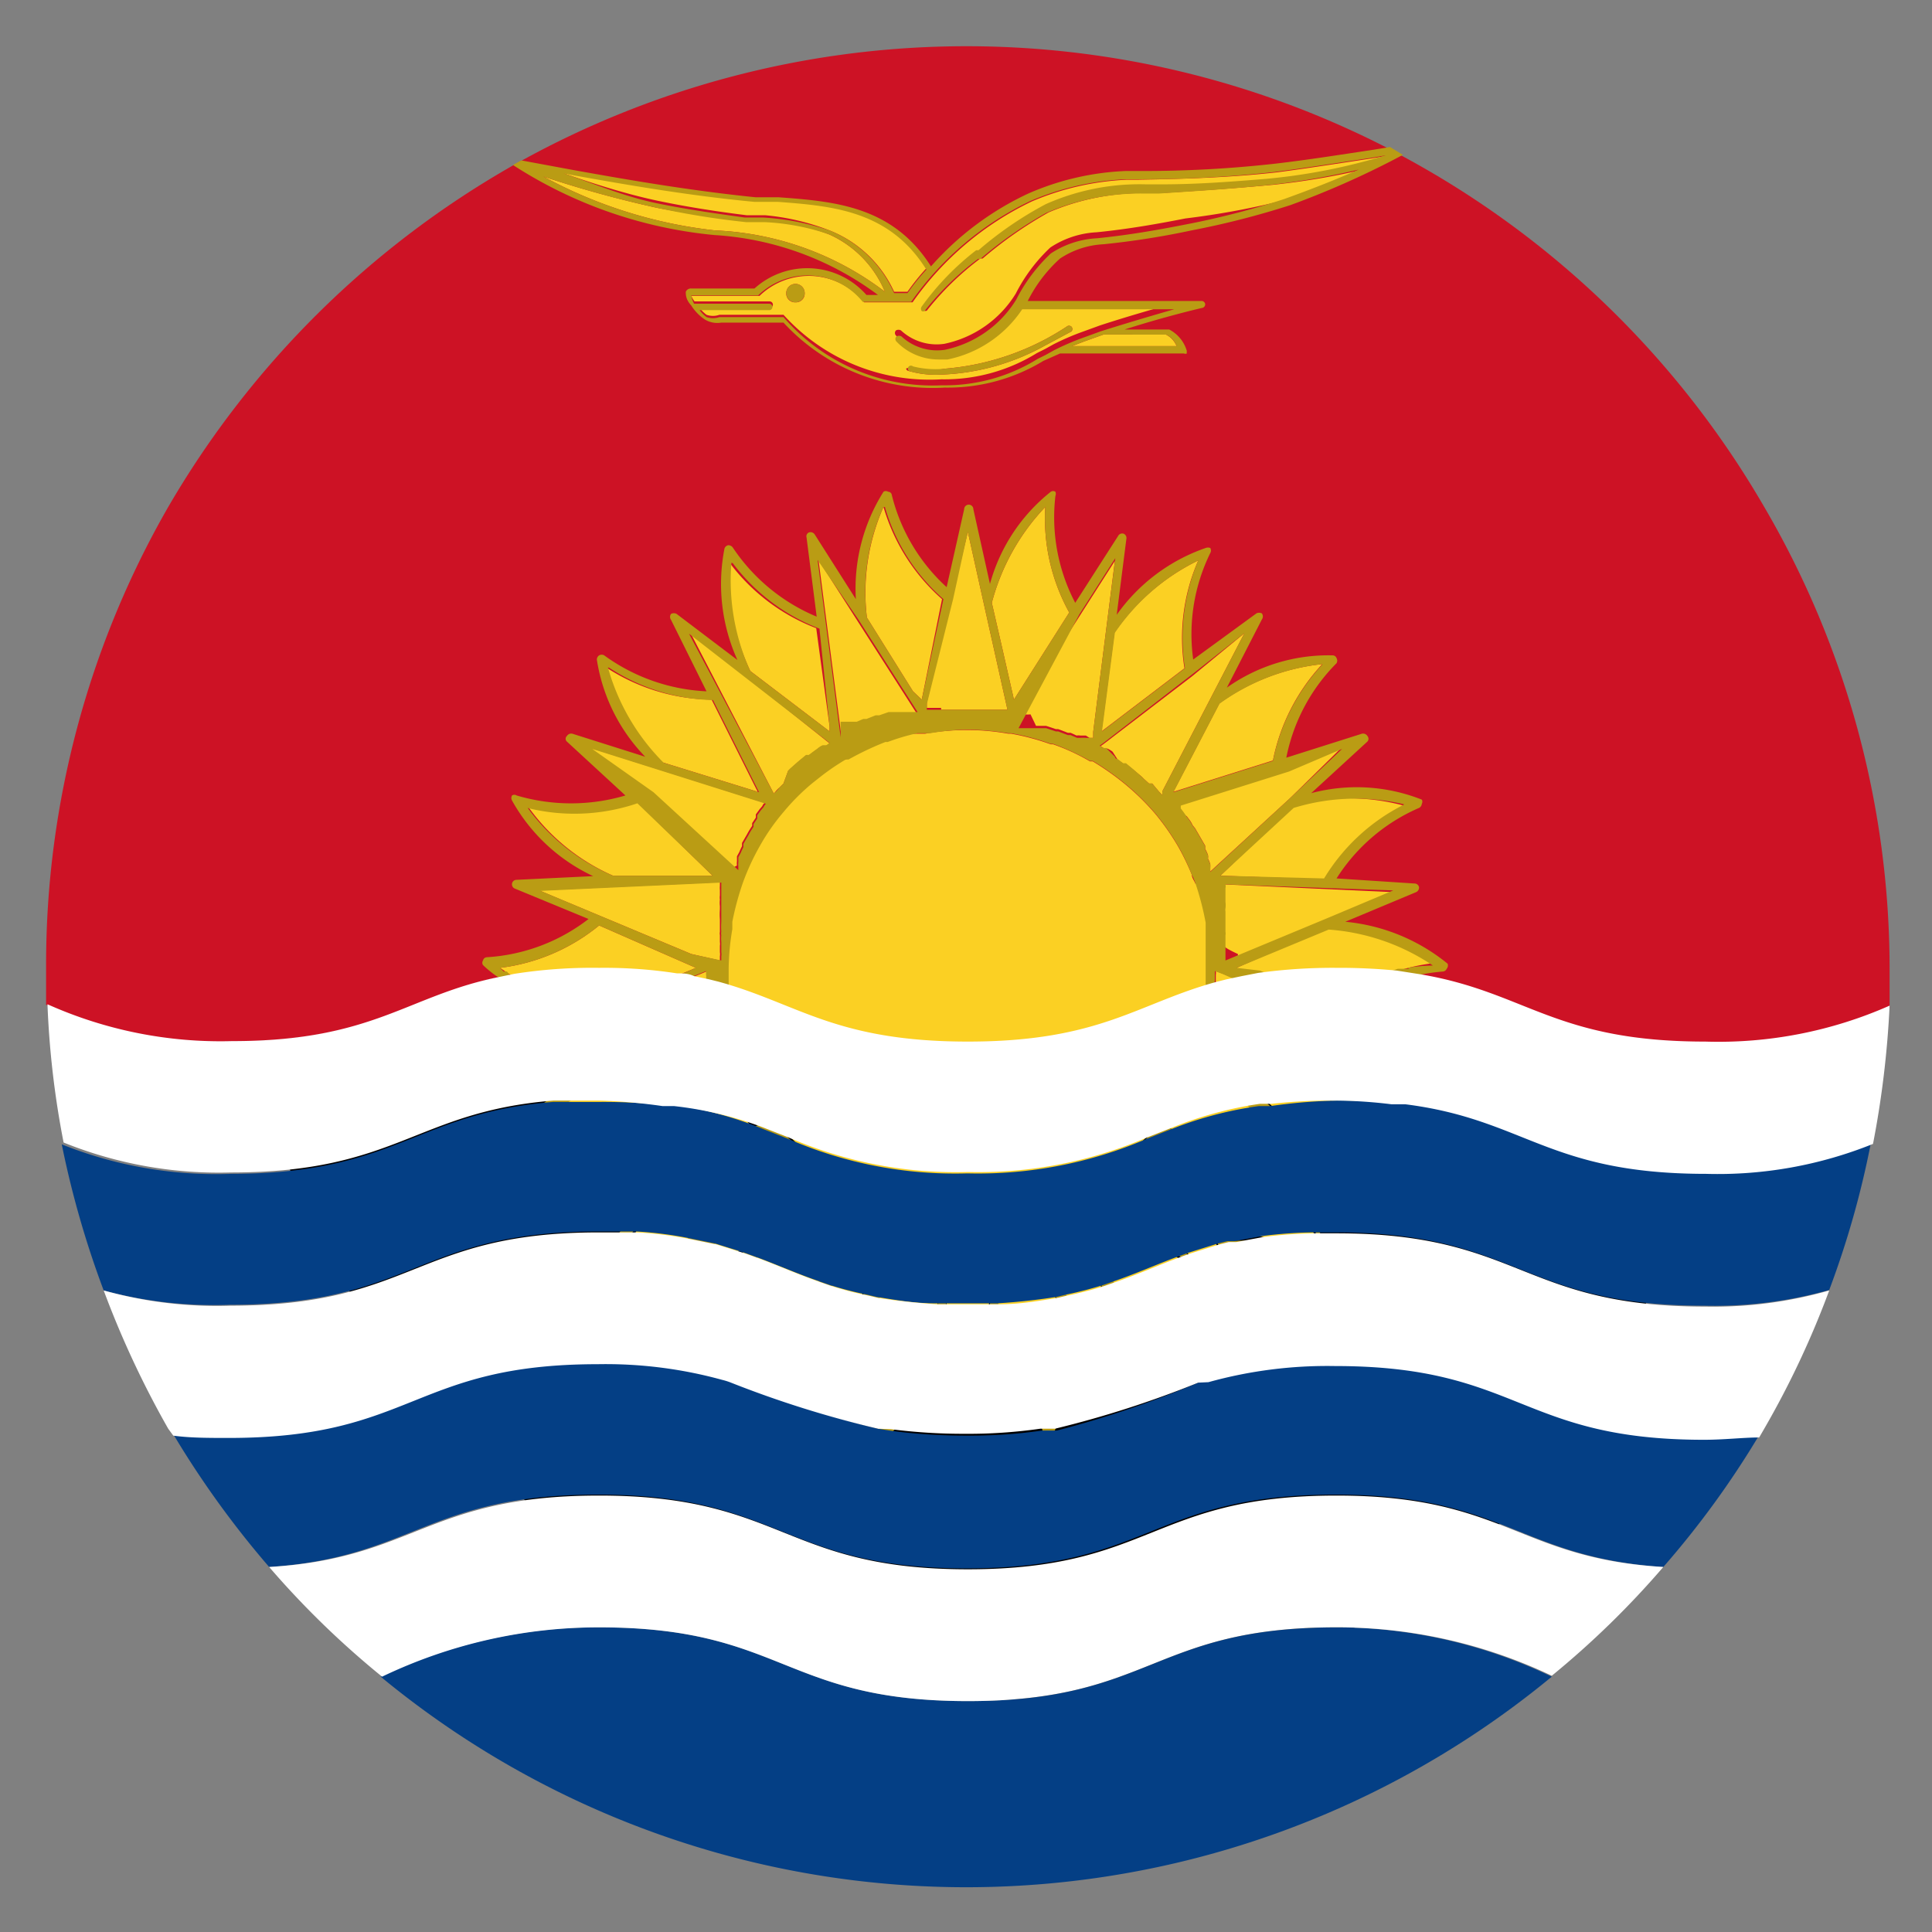 <svg id="Layer_1" data-name="Layer 1" xmlns="http://www.w3.org/2000/svg" viewBox="0 0 41.92 41.92"><rect x="0" y="0" width="41.92" height="41.92" fill="#808080" stroke="none"/><defs><style>.cls-1{fill:#cd1225;}.cls-2{fill:#fbd023;}.cls-3{fill:#ba9c14;}.cls-4{fill:#043f85;}.cls-5{fill:#fff;}.cls-6{fill:none;}</style></defs><path d="M31.44,10.6c6.49,6.49,7.06,16.5,1.26,22.3s-15.8,5.23-22.3-1.27S3.34,15.14,9.14,9.34,24.94,4.11,31.44,10.6Z"/><path class="cls-1" d="M41,21c0,.3,0,.59,0,.87a9.18,9.18,0,0,1-4,.8c-3.28,0-3.87-1.07-6.18-1.46l-.51-.08h0A12.84,12.84,0,0,0,29,21a11.82,11.82,0,0,0-1.7.11l-.36.07-.33.07-.2.05c-1.73.47-2.53,1.3-5.41,1.3s-3.69-.83-5.41-1.3l-.2-.05L15,21.2h0c-.12,0-.24,0-.37-.06A10.3,10.3,0,0,0,13,21a10.9,10.9,0,0,0-1.87.14l-.29.06c-2,.43-2.73,1.4-5.84,1.4a9.18,9.18,0,0,1-4-.8c0-.28,0-.57,0-.87A19.93,19.93,0,0,1,3.65,11a20.22,20.22,0,0,1,7.48-7.41l.18-.1a20,20,0,0,1,18.85-.25l.33.18A20.05,20.05,0,0,1,38.28,11,19.84,19.84,0,0,1,41,21Z"/><path class="cls-2" d="M18,15.76l0,.11-1.72-1.31a4.75,4.75,0,0,1-.45-2.35,4.24,4.24,0,0,0,1.88,1.42Z"/><path class="cls-2" d="M18.53,15.89l-.11,0-.08,0-.08,0V16l-.5-3.85.85,1.33,1.28,2H19.8l-.09,0a.61.61,0,0,1-.13,0l-.09,0-.13,0-.08,0-.2.07H19l-.2.09-.07,0a.84.84,0,0,0-.14.06Z"/><path class="cls-2" d="M20.44,13,20,15.18,19.81,15l-1-1.6A4.6,4.6,0,0,1,19.17,11,4.24,4.24,0,0,0,20.44,13Z"/><path class="cls-2" d="M20.42,15.36h-.23l-.08,0,0-.12L20.65,13h0L21,11.54l.38,1.71.48,2.15h-.08l-.09,0H20.42Z"/><path class="cls-2" d="M22.68,11a4.22,4.22,0,0,0,.52,2.29L22,15.18l-.25-1.1-.23-1A4.78,4.78,0,0,1,22.68,11Z"/><path class="cls-2" d="M22.36,15.5a.61.61,0,0,1-.13,0l-.09,0h-.08l1.35-2.11h0l.78-1.22L24,13.67h0l-.28,2.21,0,.13-.08,0-.08-.05s-.07,0-.12,0a.2.2,0,0,0-.08,0l-.13-.06-.06,0-.21-.08-.05,0-.21-.07-.07,0-.15,0Z"/><path class="cls-2" d="M25.7,14.5l-1.8,1.37.28-2.14A4.68,4.68,0,0,1,26,12.16,4.18,4.18,0,0,0,25.7,14.5Z"/><path class="cls-2" d="M24.14,16.31a.47.47,0,0,0-.12-.07l-.06,0-.08-.05.07-.05,1.92-1.47h0L27,13.74l-1.78,3.43,0,.08-.06-.06-.06-.07L25,17,24.93,17l-.11-.1-.05-.05-.17-.14a.08.08,0,0,0,0,0l-.17-.14-.06,0-.12-.09Z"/><path class="cls-2" d="M28.69,14.41a4.3,4.3,0,0,0-1.07,2.09l-2.16.68,1-1.92A4.65,4.65,0,0,1,28.69,14.41Z"/><path class="cls-2" d="M25.46,17.57l-.06-.08-.06-.06h0l2.35-.74h0l1.39-.44L28,17.31h0l-1.74,1.6,0-.08a.59.59,0,0,0,0-.08.61.61,0,0,0-.05-.12.2.2,0,0,0,0-.08.75.75,0,0,0-.06-.13l0-.07-.11-.19s0,0,0,0h0l-.11-.19-.05-.06a.63.63,0,0,0-.07-.12l-.06-.08Z"/><path class="cls-2" d="M28.07,17.48a4.59,4.59,0,0,1,2.39,0,4.25,4.25,0,0,0-1.73,1.6L26.48,19Z"/><path class="cls-2" d="M26.57,20.53v-.09l0-.15s0-.05,0-.06l0-.22V20c0-.07,0-.15,0-.22a.19.19,0,0,1,0-.07.57.57,0,0,0,0-.14s0-.06,0-.08,0-.09,0-.14l0-.08a.19.19,0,0,0,0-.08h0l3.92.18-1.45.6h0l-2.18.91a.28.28,0,0,0,0-.09v-.09S26.57,20.57,26.57,20.53Z"/><path class="cls-2" d="M28.83,20.12a4.63,4.63,0,0,1,2.26.78,4.28,4.28,0,0,0-2.17.92L26.83,21Z"/><path class="cls-2" d="M26.38,22.47s0-.06,0-.08a.83.83,0,0,0,0-.15.19.19,0,0,1,0-.07c0-.07,0-.14,0-.21V21.9l0-.21s0-.05,0-.08,0-.1,0-.14v-.09s0-.09,0-.13v-.1a.25.25,0,0,0,0-.08l.16.06,3.48,1.45-3.92.18h0a.19.19,0,0,0,0-.07l0-.09Z"/><path class="cls-2" d="M28.64,22.86a4.55,4.55,0,0,1,1.85,1.51,4.23,4.23,0,0,0-2.35.11L26.48,23Z"/><path class="cls-2" d="M27.61,25.18l-2.27-.71.06-.06.06-.08.07-.1.06-.08.08-.12,0-.05a1.18,1.18,0,0,1,.11-.19l0-.05a1.86,1.86,0,0,0,.1-.2.25.25,0,0,0,0-.07l.06-.12a.36.36,0,0,0,0-.09.43.43,0,0,0,.05-.12.2.2,0,0,0,0-.08l0-.08,1.84,1.69h0l1.07,1-1.51-.47Z"/><path class="cls-2" d="M27.52,25.37a4.55,4.55,0,0,1,1.23,2.05,4.3,4.3,0,0,0-2.25-.7l-1-2Z"/><path class="cls-2" d="M24.14,25.59l.07-.05a.94.94,0,0,0,.12-.09l.06,0,.16-.13.05,0,.17-.15.05-.05a.47.47,0,0,0,.1-.1l.07-.06.09-.1.06-.07.06-.06L27,28.16,24,25.81l-.07,0,.07-.05.08-.05Z"/><path class="cls-2" d="M25.62,27.34a4.75,4.75,0,0,1,.45,2.35,4.24,4.24,0,0,0-1.88-1.42l-.27-2.13,0-.11Z"/><path class="cls-2" d="M22.36,26.39l.08,0,.14,0,.08,0,.2-.07.06,0,.2-.08s.05,0,.07,0a.75.75,0,0,0,.13-.06l.09,0,.11-.05.09-.05.07,0,0,.24.48,3.68-.85-1.33h0l-1.27-2,.08,0,.09,0Z"/><path class="cls-2" d="M23.15,28.55a4.6,4.6,0,0,1-.38,2.36,4.17,4.17,0,0,0-1.28-2l.5-2.21Z"/><path class="cls-2" d="M20.41,26.54h1.34l.08,0v.07L21,30.36l-.34-1.54h0l-.51-2.25V26.5l.08,0h.22Z"/><path class="cls-2" d="M20,26.73l.47,2.11a4.64,4.64,0,0,1-1.16,2.08,4.15,4.15,0,0,0-.53-2.29l.81-1.27Z"/><path class="cls-2" d="M18,28.22l.31-2.35.07,0,.08.05.12.05.08,0,.14.06.06,0,.2.08.06,0,.21.07.07,0,.14,0,.09,0,.13,0,.09,0,.08,0-2.13,3.32.2-1.57Z"/><path class="cls-2" d="M18,26v.09l-.27,2.05A4.66,4.66,0,0,1,16,29.74a4.27,4.27,0,0,0,.29-2.34Z"/><path class="cls-2" d="M16.94,24.87l.07.07.11.1.05.05.16.15.05,0,.17.14.06,0,.12.09.07.05.11.08.08,0,.07.05-.07,0-1.92,1.46h0l-1.15.88.73-1.41h0l.83-1.6.26-.5.05.06.07.07Z"/><path class="cls-2" d="M16.48,24.72l0,0-1,1.89a4.65,4.65,0,0,1-2.23.85,4.28,4.28,0,0,0,1.07-2.1Z"/><path class="cls-2" d="M14,24.59,15.73,23l0,.08a.3.3,0,0,0,0,.08s0,.08,0,.12l0,.08c0,.05,0,.09.07.13l0,.07.1.19,0,0v0l.12.18,0,.06.08.12a.35.35,0,0,1,0,.08l.08.1.06.08.05.06h0l-2.35.74h0l-1.39.43L14,24.59Z"/><path class="cls-2" d="M15.46,23l-1.59,1.46a4.79,4.79,0,0,1-2.4,0,4.37,4.37,0,0,0,1.74-1.61Z"/><path class="cls-2" d="M15.64,22.76l-3.94-.18,1.46-.6h0l2.19-.91v.08a.28.28,0,0,1,0,.09v.14a.19.19,0,0,1,0,.08l0,.15a.2.2,0,0,0,0,.07,1.92,1.92,0,0,0,0,.22V22a1.55,1.55,0,0,0,0,.21s0,0,0,.07a.83.83,0,0,0,0,.15.19.19,0,0,0,0,.07l0,.14,0,.08,0,.08Z"/><path class="cls-2" d="M15.1,21l-2,.83A4.6,4.6,0,0,1,10.85,21,4.2,4.2,0,0,0,13,20.08Z"/><path class="cls-2" d="M15.62,19.14h0l0,.08a.46.46,0,0,0,0,.09l0,.12a.29.29,0,0,0,0,.09.57.57,0,0,0,0,.14s0,.05,0,.07a1.43,1.43,0,0,0,0,.22V20l0,.22a.17.17,0,0,0,0,.07l0,.15a.25.25,0,0,1,0,.08v.14a.28.28,0,0,1,0,.09v.09L15,20.7,11.7,19.32Z"/><path class="cls-2" d="M15.46,19,13.3,19a4.47,4.47,0,0,1-1.85-1.51,4.24,4.24,0,0,0,2.35-.11Z"/><path class="cls-2" d="M15.73,18.92l-1.84-1.69h0l-1.07-1,3.77,1.19a.18.18,0,0,0-.05.07l-.06.07-.08.11,0,.07-.08.12,0,.06a1.74,1.74,0,0,0-.11.18s0,0,0,0h0l-.11.19,0,.07a1.39,1.39,0,0,0-.06.13l-.05.09s0,.07,0,.11a.36.36,0,0,0,0,.09Z"/><path class="cls-2" d="M15.44,15.18l1,2-2.07-.64a4.71,4.71,0,0,1-1.22-2.06A4.27,4.27,0,0,0,15.44,15.18Z"/><path class="cls-2" d="M17,17l-.09.09a.46.46,0,0,0-.07.07l-.05.06-1.82-3.51L18,16.13h0l-.07.05-.08,0a.41.41,0,0,0-.11.07l-.07.05-.12.09-.06,0-.17.14,0,0-.17.15-.05.05L17,17Z"/><path class="cls-2" d="M26.08,19.13a8.19,8.19,0,0,1,.23.85V20c0,.07,0,.15,0,.22s0,.39,0,.58V21a5.24,5.24,0,0,1-.08.88v.05a7.57,7.57,0,0,1-.23.85v0l0,0h0a5.92,5.92,0,0,1-.37.81l0,.05a5.58,5.58,0,0,1-.51.72l0,.05a7.49,7.49,0,0,1-.63.63l0,0a5.88,5.88,0,0,1-.72.51l-.06,0a5.86,5.86,0,0,1-.8.38h-.06l-.2.08c-.21.06-.43.11-.65.15h-.07a4.24,4.24,0,0,1-.88.08h-.28c-.22,0-.44,0-.65-.06l-.07,0a5.36,5.36,0,0,1-.85-.23h-.05a5.34,5.34,0,0,1-.8-.38l-.06,0a6,6,0,0,1-.73-.51l0,0a6,6,0,0,1-.62-.62l0-.05a6,6,0,0,1-.51-.73h0s0,0,0,0a4.48,4.48,0,0,1-.37-.8l0,0v0a5.9,5.9,0,0,1-.23-.85v-.06a6.38,6.38,0,0,1-.07-.87v-.07a6.67,6.67,0,0,1,.07-.89V20a6.28,6.28,0,0,1,.23-.85v0s0,0,0,0h0a5.23,5.23,0,0,1,.37-.8h0s0,0,0,0a4.56,4.56,0,0,1,.51-.73l0,0a4.69,4.69,0,0,1,.63-.63l0,0c.06-.06.13-.1.19-.15a4.93,4.93,0,0,1,.53-.36l.06,0a4.48,4.48,0,0,1,.8-.37l0,0h0a4.71,4.71,0,0,1,.64-.19l.21,0h.07a5.24,5.24,0,0,1,.88-.08H21a5.14,5.14,0,0,1,.88.08h.06a5.2,5.2,0,0,1,.86.23l.05,0a4.48,4.48,0,0,1,.8.37l.06,0a5.88,5.88,0,0,1,.72.51l0,0a5.28,5.28,0,0,1,.63.62l0,0a5.3,5.3,0,0,1,.51.73v0l0,0a5.48,5.48,0,0,1,.29.6c0,.07.06.14.08.2h0s0,0,0,0Z"/><path class="cls-3" d="M31.41,20.91A4.12,4.12,0,0,0,29.19,20l1.53-.64a.11.11,0,0,0,.07-.11.1.1,0,0,0-.1-.08L29,19.06a4,4,0,0,1,1.79-1.53.11.11,0,0,0,.06-.09.09.09,0,0,0,0-.09,3.84,3.84,0,0,0-2.4-.14l1.22-1.12a.09.09,0,0,0,0-.12.11.11,0,0,0-.12-.05l-1.64.52A4,4,0,0,1,29,14.39a.11.11,0,0,0,0-.11.09.09,0,0,0-.08-.06,3.81,3.81,0,0,0-2.3.7l.76-1.48a.11.11,0,0,0,0-.13.13.13,0,0,0-.12,0l-1.37,1A4,4,0,0,1,26.26,12a.11.11,0,0,0,0-.11.14.14,0,0,0-.1,0,3.94,3.94,0,0,0-1.93,1.45l.21-1.65a.1.1,0,0,0-.06-.11.1.1,0,0,0-.12.05l-.93,1.45a4,4,0,0,1-.43-2.32.12.12,0,0,0,0-.09.09.09,0,0,0-.1,0,3.85,3.85,0,0,0-1.32,2l-.36-1.62a.1.1,0,0,0-.2,0l-.38,1.69a4,4,0,0,1-1.19-2,.08.08,0,0,0-.08-.07.09.09,0,0,0-.1,0A3.94,3.94,0,0,0,18.57,13l-.89-1.4a.11.11,0,0,0-.12-.05.09.09,0,0,0-.06.11l.22,1.72a4.07,4.07,0,0,1-1.82-1.5.12.12,0,0,0-.1-.05.11.11,0,0,0-.08.07A4,4,0,0,0,16,14.32l-1.32-1a.13.13,0,0,0-.12,0,.11.11,0,0,0,0,.13L15.33,15a4.09,4.09,0,0,1-2.22-.78.11.11,0,0,0-.11,0,.11.11,0,0,0-.05.09A3.87,3.87,0,0,0,14,16.42l-1.58-.5a.11.11,0,0,0-.12.05.08.08,0,0,0,0,.12l1.27,1.17a4.16,4.16,0,0,1-2.36,0,.09.09,0,0,0-.1,0,.11.11,0,0,0,0,.11,3.91,3.91,0,0,0,1.76,1.64l-1.66.08a.1.1,0,0,0-.1.08.1.1,0,0,0,.06.11l1.6.66a4,4,0,0,1-2.21.83.09.09,0,0,0-.08.07.09.09,0,0,0,0,.1,2.36,2.36,0,0,0,.28.23,4.8,4.8,0,0,0,1.94.71l-1.53.64a.1.1,0,0,0,0,.19l1.73.08a3.9,3.9,0,0,1-1,1.07,4,4,0,0,1-.8.46.11.11,0,0,0-.06.09.09.09,0,0,0,.06.09,2.76,2.76,0,0,0,1.31.24,5.81,5.81,0,0,0,1.09-.11l-1.22,1.13a.08.08,0,0,0,0,.12.1.1,0,0,0,.08.05h0l1.64-.52a3.83,3.83,0,0,1-.53,1.29,5,5,0,0,1-.62.77.08.08,0,0,0,0,.1.09.09,0,0,0,.08.06h.16A4.34,4.34,0,0,0,15.3,27l-.76,1.48a.11.11,0,0,0,0,.13.08.08,0,0,0,.06,0l.06,0,1.37-1.05a4.06,4.06,0,0,1-.39,2.33.06.06,0,0,0,0,.06.06.06,0,0,0,0,0s.05,0,.08,0h.1a4.28,4.28,0,0,0,1.85-1.43l-.21,1.65a.09.09,0,0,0,.06.11h0a.09.09,0,0,0,.08,0l.93-1.46A4.06,4.06,0,0,1,19.05,31s0,.06,0,.1a.09.09,0,0,0,.05.09l.05,0,.05,0a.6.6,0,0,0,.18-.14,4.46,4.46,0,0,0,1.14-1.87l.36,1.62a.1.1,0,0,0,.2,0l.37-1.69a3.89,3.89,0,0,1,1.17,1.93l0,.1a.11.11,0,0,0,.08.08h0a.12.12,0,0,0,.08,0,1.13,1.13,0,0,0,.11-.19,4.38,4.38,0,0,0,.43-2.16l.9,1.41a.09.09,0,0,0,.08,0h0a.1.1,0,0,0,.06-.11l-.22-1.71A3.94,3.94,0,0,1,26,30h0a.12.12,0,0,0,.08,0h0a.14.14,0,0,0,.08-.07v0a3.89,3.89,0,0,0-.29-2.36l1.32,1,.06,0,.06,0a.11.11,0,0,0,0-.13L26.63,27l0,0h.18a4,4,0,0,1,2,.77s0,0,.06,0h0a.1.1,0,0,0,.06-.09,2.49,2.49,0,0,0-.27-.89,5.16,5.16,0,0,0-.83-1.26l1.59.5h0a.11.11,0,0,0,.09-.05.09.09,0,0,0,0-.12l-1.27-1.17a3.92,3.92,0,0,1,2.36,0,.1.1,0,0,0,.1,0,.14.14,0,0,0,0-.11,2.83,2.83,0,0,0-.35-.52h0A5.05,5.05,0,0,0,29,22.84l1.66-.08a.1.1,0,0,0,.1-.08.11.11,0,0,0-.07-.11l-1.59-.66a3.67,3.67,0,0,1,1.66-.75,4.27,4.27,0,0,1,.55-.08.1.1,0,0,0,.08-.06A.11.11,0,0,0,31.41,20.91Zm-1.18-1.59-1.45.61-2.19.91s0-.06,0-.09v-.09s0-.09,0-.14v-.08l0-.15a.17.17,0,0,0,0-.07l0-.21V20c0-.07,0-.15,0-.22a.19.19,0,0,1,0-.07.57.57,0,0,0,0-.14s0-.06,0-.08l0-.14,0-.08a.19.19,0,0,0,0-.08h0ZM25.1,24.46l-.24.26-.08.09-.09.08-.07.07-.15.13,0,0a5.88,5.88,0,0,1-.72.51l-.06,0a5.3,5.3,0,0,1-.8.38h-.06l-.21.07a6,6,0,0,1-.64.15h-.06a4.4,4.4,0,0,1-.89.08h-.28c-.22,0-.44,0-.65-.06l-.07,0a5.36,5.36,0,0,1-.85-.23h-.05a5.34,5.34,0,0,1-.8-.38l-.06,0a6,6,0,0,1-.73-.51l0,0-.16-.14a1.14,1.14,0,0,1-.11-.11.57.57,0,0,1-.11-.11,2,2,0,0,1-.24-.26l0-.05a4.56,4.56,0,0,1-.51-.73h0s0,0,0,0a4.48,4.48,0,0,1-.37-.8l0,0v0a6.28,6.28,0,0,1-.23-.85v-.06a1.1,1.1,0,0,0,0-.18.28.28,0,0,1,0-.09q0-.12,0-.27c0-.11,0-.22,0-.33v-.07a5.35,5.35,0,0,1,.08-.89V20a6.28,6.28,0,0,1,.23-.85v0s0,0,0,0h0a5.23,5.23,0,0,1,.37-.8h0s0,0,0,0a4.56,4.56,0,0,1,.51-.73l0,0a4.69,4.69,0,0,1,.63-.63l0,0,.19-.15a4.93,4.93,0,0,1,.53-.36l.06,0a6.55,6.55,0,0,1,.8-.38h.05a4.71,4.71,0,0,1,.64-.19l.21,0h.07a5.24,5.24,0,0,1,.88-.08H21a6.4,6.4,0,0,1,.88.08h.06a5.2,5.2,0,0,1,.86.23l.05,0a5.3,5.3,0,0,1,.8.37l.06,0a5.88,5.88,0,0,1,.72.51s0,0,0,0a5.28,5.28,0,0,1,.63.62l0,0a5.3,5.3,0,0,1,.51.73v0l0,0a4.85,4.85,0,0,1,.29.61,1.54,1.54,0,0,1,.08.19h0s0,0,0,0v0a6.24,6.24,0,0,1,.22.85V20c0,.07,0,.15,0,.22s0,.39,0,.58V21c0,.11,0,.22,0,.33h0l0,.23v.05a2.34,2.34,0,0,1,0,.26v.05a5.88,5.88,0,0,1-.22.85v0l0,0h0a5.92,5.92,0,0,1-.37.81l0,.05a5.58,5.58,0,0,1-.51.72Zm5.36-7a4.25,4.25,0,0,0-1.73,1.6L26.48,19l1.59-1.47A4.58,4.58,0,0,1,30.46,17.45Zm-1.34-1.21L28,17.31h0l-1.74,1.61,0-.08a.59.59,0,0,0,0-.08.61.61,0,0,0-.05-.12.3.3,0,0,0,0-.08.75.75,0,0,0-.06-.13l0-.07-.11-.19s0,0,0,0h0l-.11-.19-.05-.06a1.27,1.27,0,0,0-.07-.12l-.06-.08-.07-.1-.06-.08,0-.06h0l2.35-.74Zm-.43-1.83a4.3,4.3,0,0,0-1.07,2.09l-2.16.68,1-1.92A4.65,4.65,0,0,1,28.69,14.41Zm-2.82.21h0L27,13.74l-1.78,3.43,0,.08-.06-.06-.06-.07L25,17,24.93,17l-.11-.1-.05-.05-.17-.15,0,0-.17-.14-.06,0-.12-.09s-.05,0-.06-.05L24,16.23l-.06,0-.08-.05.07-.05ZM26,12.16a4.27,4.27,0,0,0-.29,2.34l-1.8,1.37.28-2.14A4.68,4.68,0,0,1,26,12.16Zm-2.58,1.17h0l.78-1.22L24,13.67h0l-.28,2.21,0,.13-.08,0-.08,0a.73.73,0,0,0-.12,0l-.07,0-.14-.06-.06,0-.21-.08-.05,0-.21-.07-.08,0-.14,0-.08,0-.13,0-.09,0h-.08ZM22.68,11a4.22,4.22,0,0,0,.52,2.29L22,15.18l-.25-1.1-.23-1A4.78,4.78,0,0,1,22.68,11Zm-2,2h0L21,11.54l.38,1.71.48,2.15h-.08l-.09,0H20.28l-.09,0h-.08l0-.12Zm-1.48-2a4.19,4.19,0,0,0,1.27,2L20,15.18,19.81,15l-1-1.6A4.49,4.49,0,0,1,19.17,11Zm-.57,2.45,1.28,2H19.8l-.09,0-.13,0-.09,0-.13,0-.08,0-.2.07H19l-.2.08-.07,0-.14.06-.08,0-.11,0-.08,0-.08,0V16l-.5-3.85Zm-2.73-1.23a4.24,4.24,0,0,0,1.88,1.42L18,15.76l0,.11-1.72-1.31A4.75,4.75,0,0,1,15.87,12.21Zm-.95,1.53L18,16.12l0,0-.07.05-.08,0a.41.41,0,0,0-.11.07l-.07.05-.12.09-.06,0-.17.14,0,0-.17.15-.05.05L17,17,17,17l-.09.09-.06.07-.06.06Zm-1.73.74a4.27,4.27,0,0,0,2.25.7l1,2-2.07-.64A4.71,4.71,0,0,1,13.19,14.48Zm-.37,1.76,3.77,1.19a.18.18,0,0,0-.05.07l-.06.07-.08.11,0,.07-.08.12,0,.06a1.74,1.74,0,0,0-.11.18s0,0,0,0h0l-.11.19,0,.07a1.39,1.39,0,0,0-.06.13l-.05.09s0,.07,0,.11a.36.36,0,0,0,0,.09l0,.08-1.84-1.69h0Zm-1.37,1.29a4.24,4.24,0,0,0,2.35-.11L15.46,19,13.3,19A4.47,4.47,0,0,1,11.45,17.53Zm.25,1.79,3.92-.18h0l0,.08,0,.08,0,.13,0,.09,0,.14s0,.05,0,.07,0,.14,0,.22V20a1.66,1.66,0,0,0,0,.22.17.17,0,0,0,0,.07.77.77,0,0,0,0,.15v.22a.28.28,0,0,1,0,.09v.09L15,20.7Zm.89,2.38-.16,0-.3-.08-.13,0-.13,0-.23-.09a.09.09,0,0,1-.07,0,.59.59,0,0,1-.16-.07.52.52,0,0,1-.13-.06h0l-.1-.06,0,0,0,0L11,21.08l-.07,0L10.85,21A4.2,4.2,0,0,0,13,20.08L15.1,21l-.44.19-1.55.64-.19,0-.17,0Zm-.89.88,1.46-.6h0L15,21.2h0l.32-.13v.08a.28.28,0,0,1,0,.09v.22a.77.77,0,0,0,0,.15.2.2,0,0,0,0,.07,1.92,1.92,0,0,0,0,.22V22c0,.08,0,.15,0,.22s0,0,0,.07a.83.83,0,0,0,0,.15.31.31,0,0,0,0,.08l0,.13,0,.08,0,.08h0Zm-.22,1.88.15-.09.14-.09.14-.08.13-.09.1-.07.18-.15,0,0a.58.58,0,0,0,.12-.1.8.8,0,0,0,.13-.13l.12-.13.12-.14.09-.11h0l.11-.15.16-.24,2.25.11-1.08,1-.51.47A4.75,4.75,0,0,1,11.48,24.46Zm1.34,1.19L14,24.59h0l.64-.6h0l1.1-1,0,.07,0,.09.05.12.05.08a.52.52,0,0,0,.06.13l0,.07.1.19,0,0v0l.12.18,0,.06.08.12.06.08.07.1.06.08.05.06h0l0,0h0l-2.3.72h0Zm2,1.36h0l-.14.06-.3.14-.29.1-.14,0-.13,0-.12,0-.11,0h-.1l-.14,0h-.11l.16-.19.06-.08a.42.42,0,0,0,.06-.08l.1-.12.08-.12a1,1,0,0,0,.08-.14h0a1,1,0,0,1,.08-.14.91.91,0,0,0,.07-.14,4.06,4.06,0,0,0,.23-.55l.06-.21a.42.42,0,0,0,0-.12,1.6,1.6,0,0,0,.05-.21l2.16-.67,0,0-1,1.89a2.12,2.12,0,0,1-.2.12l-.15.09a1.05,1.05,0,0,1-.11.07Zm1.24.27h0l-1.15.88L15.51,27l.14-.27h0l.83-1.6.26-.5a.34.34,0,0,0,.06.06l.06.07.09.1.06.06.1.09.06.06.16.15.05,0,.17.14.06,0,.12.09.07.05.11.08.08,0,.07.05-.07,0-1.84,1.41ZM16,29.74a4.27,4.27,0,0,0,.29-2.34l.13-.1L18,26v.09l-.23,1.73,0,.32A4.66,4.66,0,0,1,16,29.74Zm1.8.05.2-1.57.05-.3.26-2.05.07,0,.08.05.12.05.08,0,.14.06.06,0,.2.08.06,0,.21.07.07,0,.14,0,.09,0,.13,0,.09,0,.08,0-1.07,1.66Zm1.51,1.13a4.21,4.21,0,0,0-.53-2.29l.29-.45.52-.82.41-.63.36,1.59.11.52A4.64,4.64,0,0,1,19.26,30.92ZM21,30.36l-.34-1.54h0l-.12-.49-.39-1.76V26.5l.08,0h1.56l.08,0v.07l-.4,1.76Zm1.8.55a4.3,4.3,0,0,0-1.27-2l.13-.61L22,26.73l.93,1.45.23.37A4.63,4.63,0,0,1,22.77,30.91Zm.57-2.45h0l-.21-.33-1.07-1.66.08,0,.09,0,.13,0,.08,0,.14,0,.08,0,.2-.07.06,0,.2-.08.07,0a.75.75,0,0,0,.13-.06l.09,0,.11-.05.09-.05.07,0,0,.24.23,1.81.25,1.87Zm2.73,1.23a4.24,4.24,0,0,0-1.88-1.42l-.05-.42-.23-1.71V26l1.67,1.27.05,0A4.75,4.75,0,0,1,26.07,29.69ZM27,28.16l-1.23-.94L24,25.81l-.07,0,.07-.05.07,0,.12-.08.07-.05a.94.94,0,0,0,.12-.09l.06,0,.16-.13.05,0,.17-.15.05-.05.11-.1.06-.06.09-.1.06-.07.06-.06L26.43,27ZM28,25.87l.12.16a1.53,1.53,0,0,1,.11.16,1.3,1.3,0,0,1,.1.15,2.73,2.73,0,0,1,.22.41l.06.11,0,.1,0,.09,0,.09a2.55,2.55,0,0,1,.08.28c-.14-.09-.29-.17-.42-.24l-.12-.06a4.85,4.85,0,0,0-.51-.2l-.08,0-.08,0-.13,0h-.09l-.1,0h0l-.17,0-.1,0H26.8a1.62,1.62,0,0,0-.3,0l-1-2,2.06.65a3.4,3.4,0,0,1,.26.29.1.1,0,0,1,0,.05A1.83,1.83,0,0,1,28,25.87Zm1.17-.22-1.51-.47h0l-2.19-.68-.07,0,0-.06.06-.08.07-.1.06-.08.08-.12,0-.06.11-.18,0-.05a1.86,1.86,0,0,0,.1-.2.25.25,0,0,0,0-.07l.06-.12,0-.09a.54.54,0,0,0,.05-.11.36.36,0,0,0,0-.09l0-.08,1.1,1,.74.68Zm.23-2.37.15.1.14.11.28.22a.94.94,0,0,0,.1.1h0l.11.11.12.13a.12.12,0,0,0,0,.05.86.86,0,0,0,.07.1,1.16,1.16,0,0,1,.11.16,4.23,4.23,0,0,0-2.35.11L27.56,24l-1.08-1,2.16-.1.13.07.13.07C29.07,23.09,29.21,23.19,29.35,23.28Zm.88-.7-3.92.18h0a.19.19,0,0,0,0-.07l0-.09,0-.13s0-.06,0-.08a.83.83,0,0,0,0-.15.25.25,0,0,1,0-.07c0-.07,0-.14,0-.21V21.9l0-.21s0-.05,0-.08,0-.09,0-.15v-.08a.37.37,0,0,1,0-.11v-.12s0-.06,0-.08l.16.06.16.07Zm.3-1.56-.14,0-.11,0h0l-.17.06-.19.07-.13.07a.52.52,0,0,0-.13.06,4,4,0,0,0-.55.34l-.09.06-.08.07-1.65-.69L26.83,21l2-.83a4.63,4.63,0,0,1,2.26.78A3.91,3.91,0,0,0,30.53,21Z"/><path class="cls-4" d="M33.67,36.38a19.95,19.95,0,0,1-25.41,0A10.88,10.88,0,0,1,13,35.31c4,0,4,1.6,8,1.6s4-1.6,8-1.6A10.83,10.83,0,0,1,33.67,36.38Z"/><path class="cls-4" d="M38.17,31.14A19.71,19.71,0,0,1,36.09,34c-3.15-.21-3.44-1.57-7.12-1.57-4,0-4,1.6-8,1.6s-4-1.6-8-1.6c-3.69,0-4,1.36-7.13,1.57a20.48,20.48,0,0,1-2.08-2.88c.36,0,.76.05,1.21.05,4,0,4-1.6,8-1.6a9.51,9.51,0,0,1,2.7.34,1.39,1.39,0,0,1,.19.06A23,23,0,0,0,19.05,31l.32.05a12.21,12.21,0,0,0,1.6.1,11,11,0,0,0,1.64-.11l.32,0A22.22,22.22,0,0,0,26,30h0l.18-.06A9.63,9.63,0,0,1,29,29.59c4,0,4,1.6,8,1.6C37.42,31.19,37.82,31.17,38.17,31.14Z"/><path class="cls-5" d="M36.09,34a19.26,19.26,0,0,1-2.42,2.36A10.83,10.83,0,0,0,29,35.31c-4,0-4,1.6-8,1.6s-4-1.6-8-1.6a10.88,10.88,0,0,0-4.71,1.07A19.26,19.26,0,0,1,5.84,34C9,33.81,9.28,32.45,13,32.45c4,0,4,1.6,8,1.6s4-1.6,8-1.6C32.65,32.45,32.94,33.81,36.09,34Z"/><path class="cls-4" d="M40.59,24.82a19.85,19.85,0,0,1-.9,3.17,9.16,9.16,0,0,1-2.72.34c-4,0-4-1.59-8-1.59H28.5a9.35,9.35,0,0,0-1.12.08h0l-.59.11-.16,0-.2.05-.64.2-.22.08c-.49.18-.93.38-1.43.55l-.2.07a7.94,7.94,0,0,1-.81.21l-.21.05c-.38.06-.8.11-1.29.14H20.31c-.49,0-.91-.08-1.29-.14l-.21-.05a7.31,7.31,0,0,1-.81-.21l-.2-.07c-.5-.17-.94-.37-1.43-.55l-.22-.08-.64-.2-.49-.1a8.05,8.05,0,0,0-1.22-.16H13c-4,0-4,1.59-8,1.59A9.16,9.16,0,0,1,2.25,28a20.65,20.65,0,0,1-.91-3.17A9,9,0,0,0,5,25.47c3.63,0,4-1.32,7-1.56l.34,0H13a12,12,0,0,1,1.41.07l.25,0h0a7.92,7.92,0,0,1,1.88.51h0l.56.22a9.09,9.09,0,0,0,3.89.75,9.28,9.28,0,0,0,3.89-.75l.56-.22A8.15,8.15,0,0,1,27.31,24l.25,0A11.85,11.85,0,0,1,29,23.88a10.52,10.52,0,0,1,1.17.05l.3,0h0c2.61.33,3.09,1.51,6.53,1.51A9,9,0,0,0,40.59,24.82Z"/><path class="cls-5" d="M39.69,28a19.6,19.6,0,0,1-1.41,3l-.11.19c-.35,0-.75.05-1.2.05-4,0-4-1.6-8-1.6a9.63,9.63,0,0,0-2.75.35L26,30h0a22.22,22.22,0,0,1-3.11,1l-.32,0a11,11,0,0,1-1.64.11,12.21,12.21,0,0,1-1.6-.1L19.05,31A23,23,0,0,1,15.86,30a1.39,1.39,0,0,0-.19-.06,9.51,9.51,0,0,0-2.7-.34c-4,0-4,1.6-8,1.6-.45,0-.85,0-1.21-.05L3.65,31a20.56,20.56,0,0,1-1.4-3A9.16,9.16,0,0,0,5,28.33c4,0,4-1.59,8-1.59h.83a8.05,8.05,0,0,1,1.22.16l.49.1.64.2.22.08c.49.18.93.38,1.43.55l.2.07a7.31,7.31,0,0,0,.81.21l.21.05c.38.06.8.11,1.29.14h1.32c.49,0,.91-.08,1.29-.14l.21-.05a7.94,7.94,0,0,0,.81-.21l.2-.07c.5-.17.94-.37,1.43-.55l.22-.08.64-.2.2-.05.16,0,.59-.11h0a9.35,9.35,0,0,1,1.12-.08H29c4,0,4,1.59,8,1.59A9.16,9.16,0,0,0,39.69,28Z"/><path class="cls-5" d="M41,21.82a20.85,20.85,0,0,1-.36,3,9,9,0,0,1-3.62.65c-3.44,0-3.92-1.18-6.53-1.51h0l-.3,0A10.52,10.52,0,0,0,29,23.88a11.85,11.85,0,0,0-1.41.07l-.25,0a8.15,8.15,0,0,0-1.89.51l-.56.22a9.28,9.28,0,0,1-3.89.75,9.09,9.09,0,0,1-3.89-.75l-.56-.22h0A7.92,7.92,0,0,0,14.63,24h0l-.25,0A12,12,0,0,0,13,23.88h-.65l-.34,0c-3,.24-3.38,1.56-7,1.56a9,9,0,0,1-3.63-.65,19.53,19.53,0,0,1-.35-3,9.18,9.18,0,0,0,4,.8c3.11,0,3.8-1,5.84-1.4l.29-.06A10.9,10.9,0,0,1,13,21a10.3,10.3,0,0,1,1.69.12c.13,0,.25,0,.37.06h0l.33.07.2.05c1.72.47,2.53,1.3,5.41,1.3s3.68-.83,5.41-1.3l.2-.05.33-.07.36-.07A11.82,11.82,0,0,1,29,21a12.84,12.84,0,0,1,1.31.06h0l.51.08c2.31.39,2.9,1.46,6.18,1.46A9.18,9.18,0,0,0,41,21.82Z"/><path class="cls-2" d="M16.19,4.77l.4,0A5,5,0,0,1,18,5.09,2.35,2.35,0,0,1,19.2,6.33,6.53,6.53,0,0,0,15.52,5a10.1,10.1,0,0,1-3.73-1.17,24.48,24.48,0,0,0,2.47.68A17.43,17.43,0,0,0,16.19,4.77Z"/><path class="cls-2" d="M16.6,4.67l-.4,0c-.57-.07-1.24-.17-1.91-.31S12.92,4,12.23,3.76l.14,0c1.27.23,2.63.46,4,.59l.51,0c1.19.09,2.42.19,3.22,1.47a5.09,5.09,0,0,0-.41.51H19.4A2.58,2.58,0,0,0,18,5,5.11,5.11,0,0,0,16.6,4.67Z"/><path class="cls-2" d="M25.3,7.26a.49.49,0,0,1,.23.25H23.26l.26-.1.42-.15Z"/><path class="cls-2" d="M25.19,4.19h-.31a5.19,5.19,0,0,0-2.13.42,8.84,8.84,0,0,0-1.43,1l-.05,0a6.22,6.22,0,0,0-1.16,1.13.07.07,0,0,1-.06,0l0,0a.08.08,0,0,1,0-.1A5.9,5.9,0,0,1,21.18,5.5l.05,0a7.85,7.85,0,0,1,1.46-1,5,5,0,0,1,2.18-.43l.31,0c.77,0,1.56-.1,2.33-.18a12.9,12.9,0,0,0,2.59-.51l-.35.06c-.67.1-1.36.21-2.05.3-1,.11-1.9.14-3,.16h-.25a5.89,5.89,0,0,0-2.06.47,6.67,6.67,0,0,0-2.59,2.19h-1l-.05,0a1.54,1.54,0,0,0-2.27-.14l-.05,0H15a.57.57,0,0,0,.07.12h1.63a.07.07,0,1,1,0,.14H15.18a.71.71,0,0,0,.15.15.42.42,0,0,0,.28,0H17a4.27,4.27,0,0,0,3.43,1.4,3.81,3.81,0,0,0,2.07-.57l.18-.09.18-.1h0a5.51,5.51,0,0,1,.57-.25l.44-.16c.58-.19,1.18-.36,1.6-.48l-3.3,0a2.56,2.56,0,0,1-1.62,1.09l-.09,0h-.1a1.27,1.27,0,0,1-.87-.34l-.05-.05a.08.08,0,0,1,0-.11.11.11,0,0,1,.11,0l0,0a1.14,1.14,0,0,0,.94.29,2.39,2.39,0,0,0,1.55-1.09,3.62,3.62,0,0,1,.75-1,2,2,0,0,1,1-.33c.71-.07,1.37-.19,1.93-.3A17.52,17.52,0,0,0,28,4.31c.53-.19,1.07-.4,1.62-.64a16.08,16.08,0,0,1-2,.34C26.75,4.09,26,4.14,25.19,4.19ZM17.26,6.56a.19.19,0,0,1-.2-.2.2.2,0,1,1,.4,0A.19.19,0,0,1,17.26,6.56ZM19.66,8a.07.07,0,0,1,.09,0A2,2,0,0,0,20.5,8a5.62,5.62,0,0,0,2.64-.91.08.08,0,0,1,.11,0,.08.08,0,0,1,0,.1l-.58.31a5,5,0,0,1-2.3.63,2.08,2.08,0,0,1-.65-.08A.07.07,0,0,1,19.66,8Z"/><path class="cls-3" d="M20.5,8a5.62,5.62,0,0,0,2.64-.91.08.08,0,0,1,.11,0,.08.08,0,0,1,0,.1l-.58.31a5,5,0,0,1-2.3.63,2.08,2.08,0,0,1-.65-.08.07.07,0,0,1,0-.1.07.07,0,0,1,.09,0A2,2,0,0,0,20.5,8Z"/><path class="cls-3" d="M17.26,6.16a.2.2,0,0,1,.2.2.2.2,0,0,1-.4,0A.2.2,0,0,1,17.26,6.16Z"/><path class="cls-3" d="M30.16,3.19l-.43.07c-.67.1-1.36.21-2.05.29a25.52,25.52,0,0,1-3,.16h-.25a5.85,5.85,0,0,0-2.12.49A6.44,6.44,0,0,0,20.2,5.78c-.83-1.31-2.09-1.41-3.31-1.5l-.5,0c-1.38-.14-2.73-.37-4-.6l-1.08-.2-.18.1h0A9.73,9.73,0,0,0,15.5,5.1a6.6,6.6,0,0,1,3.55,1.3H18.8a1.71,1.71,0,0,0-2.43-.14H15a.12.12,0,0,0-.12.07c0,.07,0,.17.12.3h0a1,1,0,0,0,.29.3.52.52,0,0,0,.36.07H17a4.4,4.4,0,0,0,3.5,1.41,4,4,0,0,0,2.14-.58L23,7.67h2.69a.07.07,0,0,0,.06,0s0,0,0-.06a.76.76,0,0,0-.38-.46H24.4c.87-.28,1.68-.47,1.69-.47a.08.08,0,0,0,.06-.08.08.08,0,0,0-.08-.07l-3.77,0A3.14,3.14,0,0,1,23,5.61a1.87,1.87,0,0,1,.94-.31A17.5,17.5,0,0,0,25.85,5,18.29,18.29,0,0,0,28,4.45a19,19,0,0,0,2.27-1l.17-.09,0,0Zm-17.79.6c1.27.23,2.62.46,4,.59l.51,0c1.19.09,2.42.19,3.22,1.47a5.09,5.09,0,0,0-.41.51H19.4A2.58,2.58,0,0,0,18,5a5.48,5.48,0,0,0-1.44-.28l-.4,0c-.57-.08-1.23-.17-1.91-.31S12.92,4,12.23,3.76ZM15.52,5a10.1,10.1,0,0,1-3.73-1.17,23.78,23.78,0,0,0,2.47.68,17.81,17.81,0,0,0,1.93.31l.4,0A5,5,0,0,1,18,5.09,2.35,2.35,0,0,1,19.2,6.33,6.53,6.53,0,0,0,15.52,5ZM25.3,7.26a.46.46,0,0,1,.23.25H23.26l.26-.1.42-.15ZM20,6.75l0,0a.07.07,0,0,0,.06,0,6.22,6.22,0,0,1,1.16-1.13l.05,0a8.84,8.84,0,0,1,1.43-1,5.19,5.19,0,0,1,2.13-.42h.31c.76-.05,1.56-.1,2.34-.18a16.08,16.08,0,0,0,2-.34c-.55.24-1.09.45-1.62.64a17.52,17.52,0,0,1-2.13.55c-.56.11-1.22.23-1.93.3a2,2,0,0,0-1,.33,3.62,3.62,0,0,0-.75,1,2.39,2.39,0,0,1-1.55,1.09,1.14,1.14,0,0,1-.94-.29l0,0a.11.11,0,0,0-.11,0,.08.08,0,0,0,0,.11l.05.05a1.27,1.27,0,0,0,.87.34h.1l.09,0a2.56,2.56,0,0,0,1.62-1.09l3.3,0c-.42.12-1,.29-1.6.48l-.44.16a5.51,5.51,0,0,0-.57.25h0l-.18.1-.18.09a3.81,3.81,0,0,1-2.07.57A4.27,4.27,0,0,1,17,6.88H15.61a.42.42,0,0,1-.28,0,.71.71,0,0,1-.15-.15h1.51a.07.07,0,1,0,0-.14H15.06A.57.57,0,0,1,15,6.41H16.4l.05,0a1.54,1.54,0,0,1,2.27.14l.05,0h1a6.67,6.67,0,0,1,2.59-2.19,5.89,5.89,0,0,1,2.06-.47h.25c1.11,0,2-.05,3-.16.69-.09,1.38-.2,2.05-.3l.35-.06a12.9,12.9,0,0,1-2.59.51C26.74,3.94,26,4,25.18,4l-.31,0a5,5,0,0,0-2.18.43,7.85,7.85,0,0,0-1.46,1l-.05,0A5.9,5.9,0,0,0,20,6.65.08.08,0,0,0,20,6.75Z"/><circle class="cls-6" cx="20.96" cy="20.96" r="20.83"/></svg>